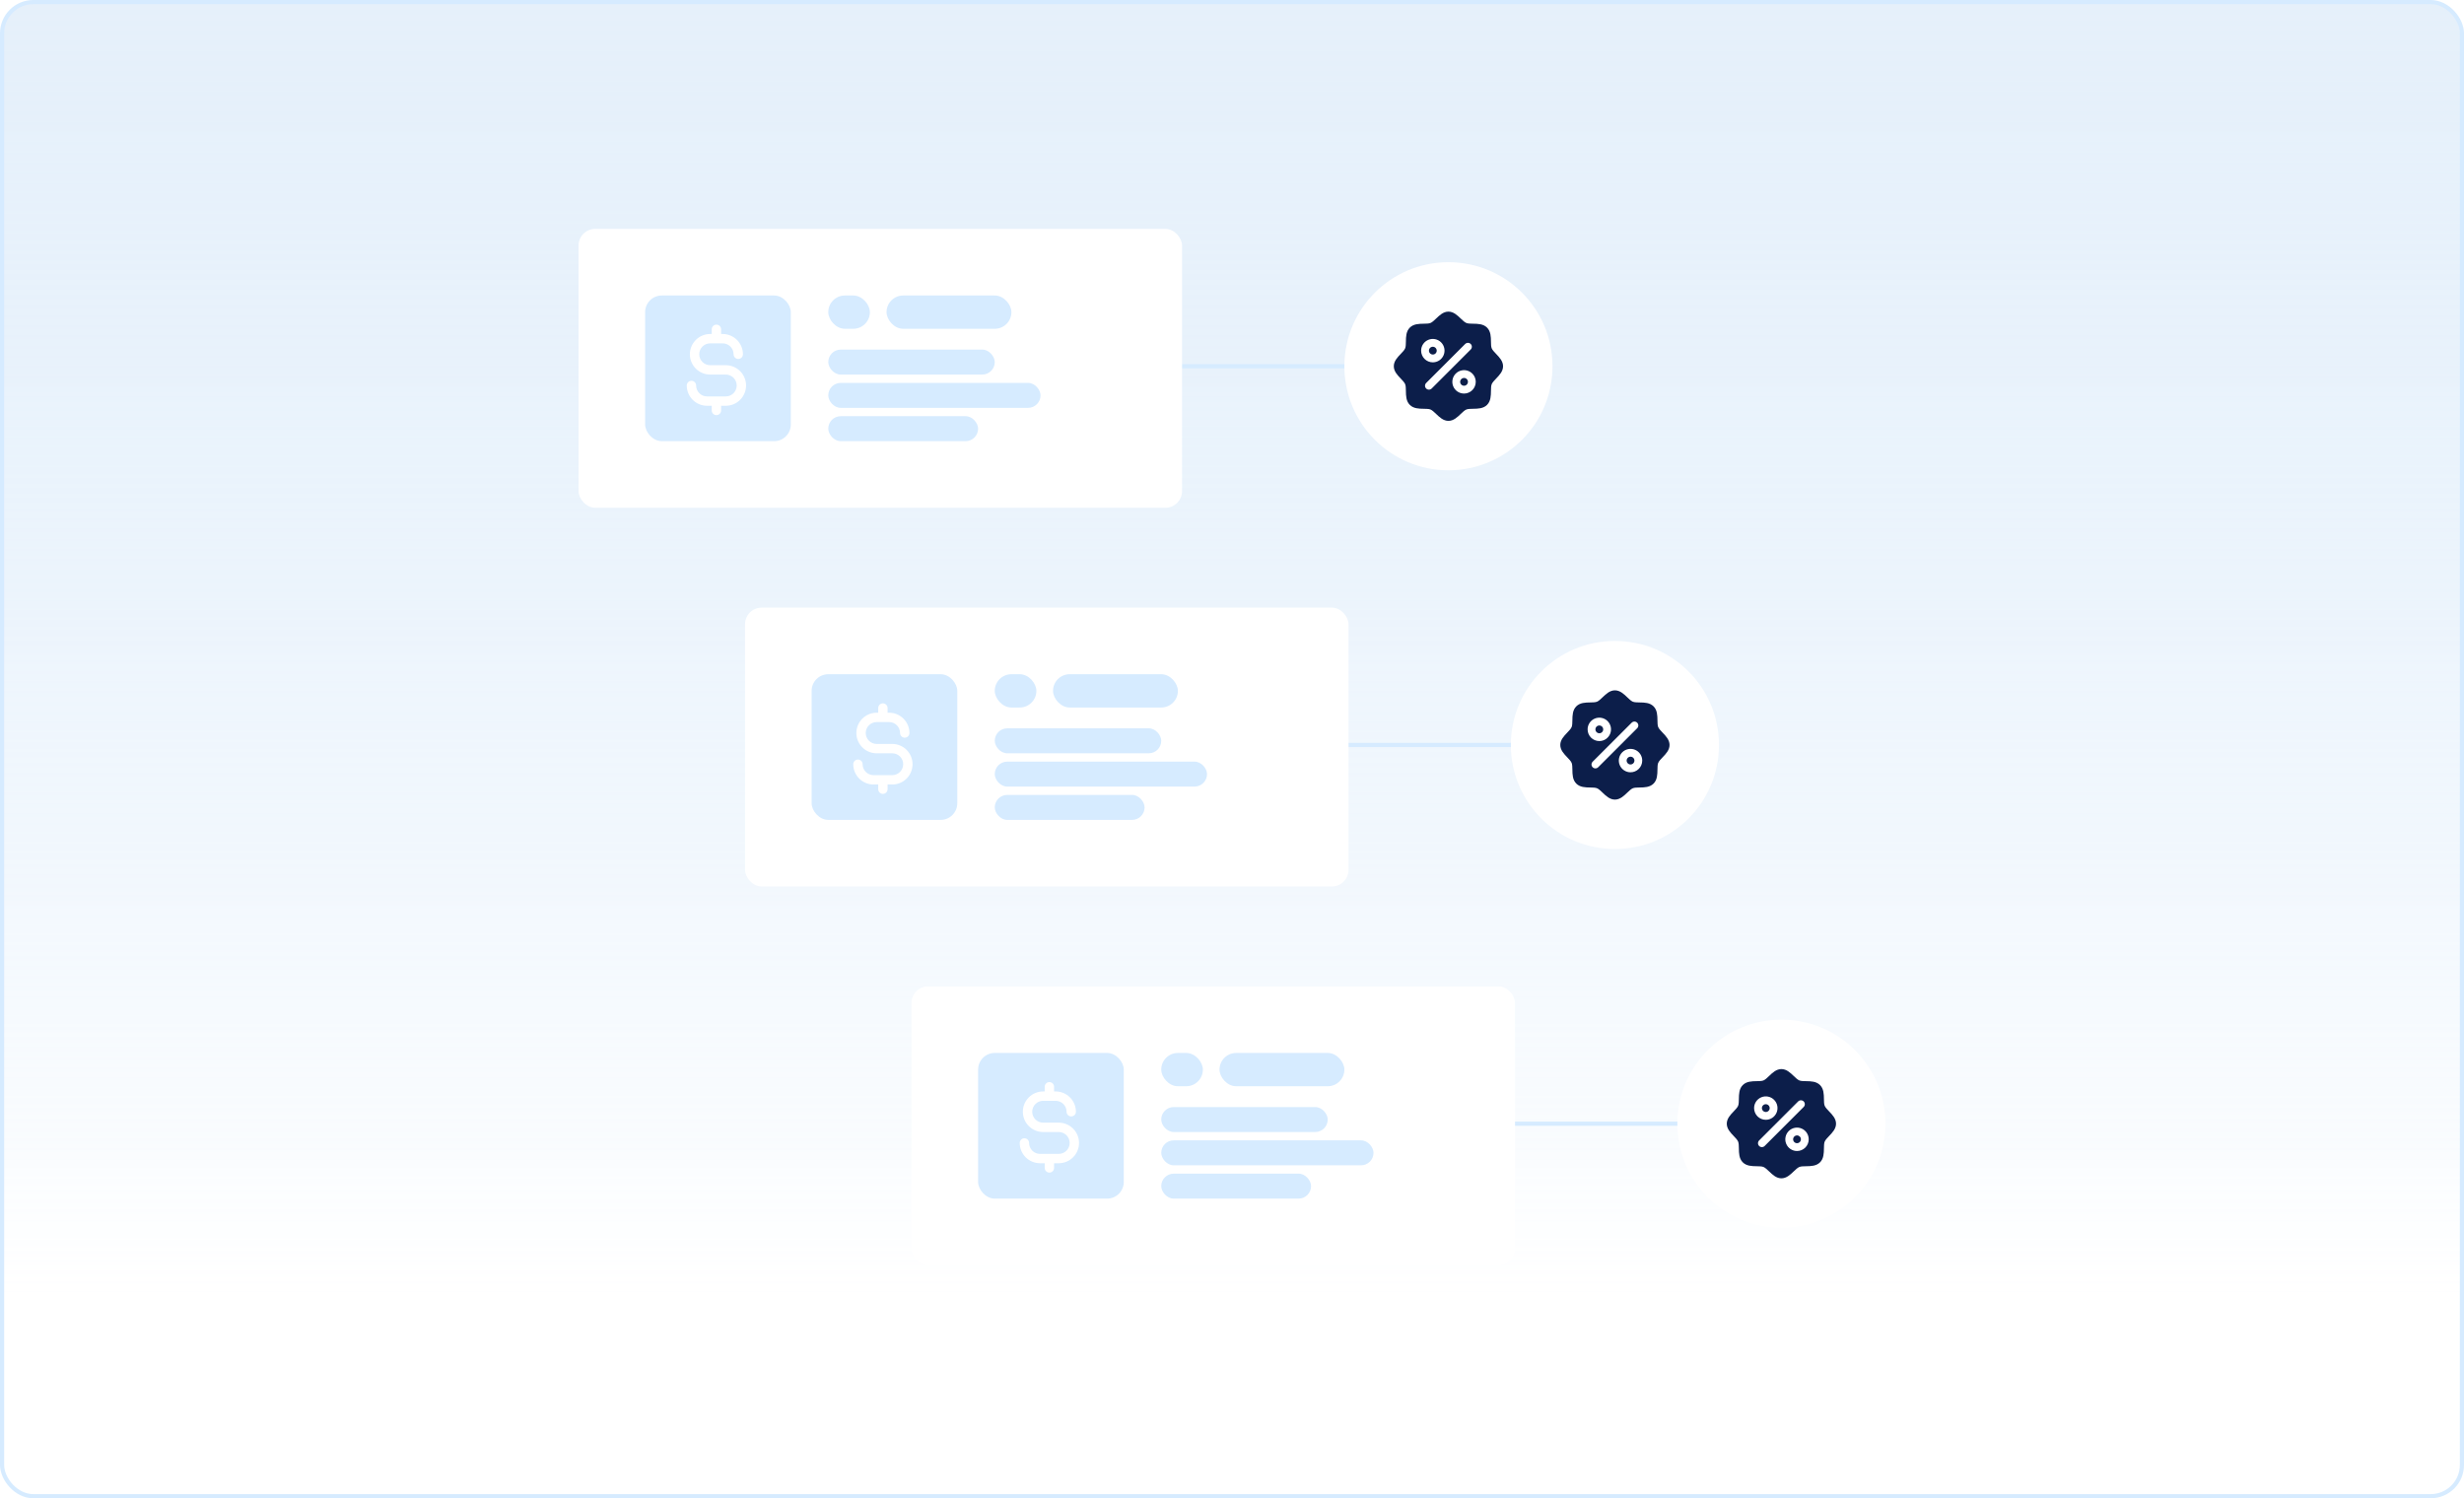 <svg width="592" height="360" viewBox="0 0 592 360" fill="none" xmlns="http://www.w3.org/2000/svg">
<rect x="0.5" y="0.5" width="591" height="359" rx="7.5" fill="#F5F5F5"/>
<rect x="0.5" y="0.5" width="591" height="359" rx="7.5" fill="url(#paint0_linear_3003_148)"/>
<rect x="0.5" y="0.5" width="591" height="359" rx="7.5" stroke="#D6EBFF"/>
<path d="M271.5 88H350.5" stroke="#D6EBFF"/>
<g filter="url(#filter0_d_3003_148)">
<g filter="url(#filter1_d_3003_148)">
<rect x="139" y="55" width="145" height="67" rx="4" fill="white"/>
</g>
<g filter="url(#filter2_d_3003_148)">
<rect x="155" y="71" width="35" height="35" rx="4" fill="#D6EBFF"/>
</g>
<path d="M179.25 92.625C179.249 93.918 178.734 95.157 177.821 96.07C176.907 96.984 175.667 97.499 174.375 97.5H173.25V98.625C173.25 98.923 173.131 99.21 172.92 99.421C172.71 99.632 172.423 99.75 172.125 99.75C171.827 99.75 171.54 99.632 171.33 99.421C171.119 99.21 171 98.923 171 98.625V97.5H169.875C168.583 97.499 167.343 96.984 166.429 96.07C165.516 95.157 165.001 93.918 165 92.625C165 92.327 165.119 92.04 165.33 91.829C165.54 91.618 165.827 91.5 166.125 91.5C166.423 91.5 166.71 91.618 166.92 91.829C167.131 92.04 167.25 92.327 167.25 92.625C167.25 93.321 167.527 93.989 168.019 94.481C168.511 94.973 169.179 95.25 169.875 95.25H174.375C175.071 95.25 175.739 94.973 176.231 94.481C176.723 93.989 177 93.321 177 92.625C177 91.929 176.723 91.261 176.231 90.769C175.739 90.277 175.071 90 174.375 90H170.625C169.332 90 168.092 89.486 167.178 88.572C166.264 87.658 165.75 86.418 165.75 85.125C165.75 83.832 166.264 82.592 167.178 81.678C168.092 80.764 169.332 80.25 170.625 80.25H171V79.125C171 78.827 171.119 78.54 171.33 78.329C171.54 78.118 171.827 78 172.125 78C172.423 78 172.71 78.118 172.92 78.329C173.131 78.54 173.25 78.827 173.25 79.125V80.25H173.625C174.917 80.251 176.157 80.766 177.071 81.68C177.984 82.593 178.499 83.832 178.5 85.125C178.5 85.423 178.381 85.71 178.17 85.921C177.96 86.132 177.673 86.25 177.375 86.25C177.077 86.25 176.79 86.132 176.58 85.921C176.369 85.71 176.25 85.423 176.25 85.125C176.25 84.429 175.973 83.761 175.481 83.269C174.989 82.777 174.321 82.5 173.625 82.5H170.625C169.929 82.5 169.261 82.777 168.769 83.269C168.277 83.761 168 84.429 168 85.125C168 85.821 168.277 86.489 168.769 86.981C169.261 87.473 169.929 87.75 170.625 87.75H174.375C175.667 87.751 176.907 88.266 177.821 89.18C178.734 90.093 179.249 91.332 179.25 92.625Z" fill="white"/>
</g>
<rect x="213" y="71" width="30" height="8" rx="4" fill="#D6EBFF"/>
<rect x="199" y="92" width="51" height="6" rx="3" fill="#D6EBFF"/>
<rect x="199" y="84" width="40" height="6" rx="3" fill="#D6EBFF"/>
<rect x="199" y="100" width="36" height="6" rx="3" fill="#D6EBFF"/>
<rect x="199" y="71" width="10" height="8" rx="4" fill="#D6EBFF"/>
<g filter="url(#filter3_d_3003_148)">
<circle cx="348" cy="88" r="25" fill="white"/>
</g>
<path d="M344.25 85.188C344.065 85.188 343.883 85.132 343.729 85.029C343.575 84.927 343.455 84.78 343.384 84.609C343.313 84.438 343.294 84.249 343.331 84.067C343.367 83.885 343.456 83.718 343.587 83.587C343.718 83.456 343.885 83.367 344.067 83.331C344.249 83.294 344.437 83.313 344.609 83.384C344.78 83.455 344.926 83.575 345.03 83.729C345.133 83.883 345.188 84.065 345.188 84.25C345.188 84.499 345.089 84.737 344.913 84.913C344.737 85.089 344.499 85.188 344.25 85.188ZM351.75 90.812C351.565 90.812 351.383 90.868 351.229 90.971C351.075 91.073 350.955 91.22 350.884 91.391C350.813 91.562 350.794 91.751 350.831 91.933C350.867 92.115 350.956 92.282 351.087 92.413C351.218 92.544 351.385 92.633 351.567 92.669C351.749 92.706 351.937 92.687 352.109 92.616C352.28 92.545 352.426 92.425 352.53 92.271C352.633 92.117 352.688 91.935 352.688 91.75C352.688 91.501 352.589 91.263 352.413 91.087C352.237 90.911 351.999 90.812 351.75 90.812ZM361.125 88C361.125 89.223 360.245 90.141 359.468 90.951C359.026 91.412 358.569 91.888 358.397 92.307C358.237 92.69 358.228 93.325 358.219 93.94C358.201 95.084 358.182 96.38 357.281 97.281C356.38 98.182 355.084 98.201 353.94 98.219C353.325 98.228 352.69 98.237 352.307 98.397C351.888 98.569 351.412 99.026 350.951 99.468C350.141 100.245 349.223 101.125 348 101.125C346.777 101.125 345.859 100.245 345.049 99.468C344.587 99.026 344.112 98.569 343.693 98.397C343.31 98.237 342.675 98.228 342.06 98.219C340.916 98.201 339.62 98.182 338.719 97.281C337.818 96.38 337.799 95.084 337.781 93.94C337.772 93.325 337.762 92.69 337.603 92.307C337.431 91.888 336.974 91.412 336.532 90.951C335.755 90.141 334.875 89.223 334.875 88C334.875 86.777 335.755 85.859 336.532 85.049C336.974 84.588 337.431 84.112 337.603 83.693C337.762 83.31 337.772 82.675 337.781 82.06C337.799 80.916 337.818 79.62 338.719 78.719C339.62 77.818 340.916 77.799 342.06 77.781C342.675 77.772 343.31 77.763 343.693 77.603C344.112 77.431 344.587 76.974 345.049 76.532C345.859 75.755 346.777 74.875 348 74.875C349.223 74.875 350.141 75.755 350.951 76.532C351.412 76.974 351.888 77.431 352.307 77.603C352.69 77.763 353.325 77.772 353.94 77.781C355.084 77.799 356.38 77.818 357.281 78.719C358.182 79.62 358.201 80.916 358.219 82.06C358.228 82.675 358.237 83.31 358.397 83.693C358.569 84.112 359.026 84.588 359.468 85.049C360.245 85.859 361.125 86.777 361.125 88ZM344.25 87.062C344.806 87.062 345.35 86.897 345.813 86.588C346.275 86.279 346.636 85.84 346.848 85.326C347.061 84.812 347.117 84.247 347.008 83.701C346.9 83.156 346.632 82.655 346.239 82.261C345.845 81.868 345.344 81.6 344.799 81.492C344.253 81.383 343.688 81.439 343.174 81.652C342.66 81.865 342.221 82.225 341.911 82.688C341.602 83.15 341.438 83.694 341.438 84.25C341.438 84.996 341.734 85.711 342.261 86.239C342.789 86.766 343.504 87.062 344.25 87.062ZM353.351 83.976C353.438 83.889 353.507 83.785 353.554 83.671C353.601 83.558 353.626 83.436 353.626 83.312C353.626 83.189 353.601 83.067 353.554 82.954C353.507 82.84 353.438 82.736 353.351 82.649C353.264 82.562 353.16 82.493 353.046 82.446C352.933 82.399 352.811 82.374 352.688 82.374C352.564 82.374 352.442 82.399 352.329 82.446C352.215 82.493 352.111 82.562 352.024 82.649L342.649 92.024C342.562 92.111 342.493 92.215 342.446 92.329C342.399 92.442 342.374 92.564 342.374 92.688C342.374 92.811 342.399 92.933 342.446 93.046C342.493 93.16 342.562 93.264 342.649 93.351C342.825 93.527 343.064 93.626 343.312 93.626C343.436 93.626 343.558 93.601 343.671 93.554C343.785 93.507 343.889 93.438 343.976 93.351L353.351 83.976ZM354.562 91.75C354.562 91.194 354.398 90.65 354.089 90.188C353.779 89.725 353.34 89.365 352.826 89.152C352.312 88.939 351.747 88.883 351.201 88.992C350.656 89.1 350.155 89.368 349.761 89.761C349.368 90.155 349.1 90.656 348.992 91.201C348.883 91.747 348.939 92.312 349.152 92.826C349.364 93.34 349.725 93.779 350.187 94.088C350.65 94.398 351.194 94.562 351.75 94.562C352.496 94.562 353.211 94.266 353.739 93.739C354.266 93.211 354.562 92.496 354.562 91.75Z" fill="#0C1E4A"/>
<path d="M311.5 179H390.5" stroke="#D6EBFF"/>
<g filter="url(#filter4_d_3003_148)">
<g filter="url(#filter5_d_3003_148)">
<rect x="179" y="146" width="145" height="67" rx="4" fill="white"/>
</g>
<g filter="url(#filter6_d_3003_148)">
<rect x="195" y="162" width="35" height="35" rx="4" fill="#D6EBFF"/>
</g>
<path d="M219.25 183.625C219.249 184.917 218.734 186.157 217.821 187.071C216.907 187.984 215.667 188.499 214.375 188.5H213.25V189.625C213.25 189.923 213.131 190.21 212.92 190.42C212.71 190.631 212.423 190.75 212.125 190.75C211.827 190.75 211.54 190.631 211.33 190.42C211.119 190.21 211 189.923 211 189.625V188.5H209.875C208.583 188.499 207.343 187.984 206.429 187.071C205.516 186.157 205.001 184.917 205 183.625C205 183.327 205.119 183.04 205.33 182.83C205.54 182.619 205.827 182.5 206.125 182.5C206.423 182.5 206.71 182.619 206.92 182.83C207.131 183.04 207.25 183.327 207.25 183.625C207.25 184.321 207.527 184.989 208.019 185.481C208.511 185.973 209.179 186.25 209.875 186.25H214.375C215.071 186.25 215.739 185.973 216.231 185.481C216.723 184.989 217 184.321 217 183.625C217 182.929 216.723 182.261 216.231 181.769C215.739 181.277 215.071 181 214.375 181H210.625C209.332 181 208.092 180.486 207.178 179.572C206.264 178.658 205.75 177.418 205.75 176.125C205.75 174.832 206.264 173.592 207.178 172.678C208.092 171.764 209.332 171.25 210.625 171.25H211V170.125C211 169.827 211.119 169.54 211.33 169.33C211.54 169.119 211.827 169 212.125 169C212.423 169 212.71 169.119 212.92 169.33C213.131 169.54 213.25 169.827 213.25 170.125V171.25H213.625C214.917 171.251 216.157 171.766 217.071 172.679C217.984 173.593 218.499 174.833 218.5 176.125C218.5 176.423 218.381 176.71 218.17 176.92C217.96 177.131 217.673 177.25 217.375 177.25C217.077 177.25 216.79 177.131 216.58 176.92C216.369 176.71 216.25 176.423 216.25 176.125C216.25 175.429 215.973 174.761 215.481 174.269C214.989 173.777 214.321 173.5 213.625 173.5H210.625C209.929 173.5 209.261 173.777 208.769 174.269C208.277 174.761 208 175.429 208 176.125C208 176.821 208.277 177.489 208.769 177.981C209.261 178.473 209.929 178.75 210.625 178.75H214.375C215.667 178.751 216.907 179.266 217.821 180.179C218.734 181.093 219.249 182.333 219.25 183.625Z" fill="white"/>
</g>
<rect x="253" y="162" width="30" height="8" rx="4" fill="#D6EBFF"/>
<rect x="239" y="183" width="51" height="6" rx="3" fill="#D6EBFF"/>
<rect x="239" y="175" width="40" height="6" rx="3" fill="#D6EBFF"/>
<rect x="239" y="191" width="36" height="6" rx="3" fill="#D6EBFF"/>
<rect x="239" y="162" width="10" height="8" rx="4" fill="#D6EBFF"/>
<g filter="url(#filter7_d_3003_148)">
<circle cx="388" cy="179" r="25" fill="white"/>
</g>
<path d="M384.25 176.188C384.065 176.188 383.883 176.133 383.729 176.03C383.575 175.926 383.455 175.78 383.384 175.609C383.313 175.437 383.294 175.249 383.331 175.067C383.367 174.885 383.456 174.718 383.587 174.587C383.718 174.456 383.885 174.367 384.067 174.331C384.249 174.294 384.437 174.313 384.609 174.384C384.78 174.455 384.926 174.575 385.03 174.729C385.133 174.883 385.188 175.065 385.188 175.25C385.188 175.499 385.089 175.737 384.913 175.913C384.737 176.089 384.499 176.188 384.25 176.188ZM391.75 181.812C391.565 181.812 391.383 181.867 391.229 181.97C391.075 182.074 390.955 182.22 390.884 182.391C390.813 182.563 390.794 182.751 390.831 182.933C390.867 183.115 390.956 183.282 391.087 183.413C391.218 183.544 391.385 183.633 391.567 183.669C391.749 183.706 391.937 183.687 392.109 183.616C392.28 183.545 392.426 183.425 392.53 183.271C392.633 183.117 392.688 182.935 392.688 182.75C392.688 182.501 392.589 182.263 392.413 182.087C392.237 181.911 391.999 181.812 391.75 181.812ZM401.125 179C401.125 180.223 400.245 181.141 399.468 181.951C399.026 182.412 398.569 182.888 398.397 183.307C398.237 183.69 398.228 184.325 398.219 184.94C398.201 186.084 398.182 187.38 397.281 188.281C396.38 189.182 395.084 189.201 393.94 189.219C393.325 189.228 392.69 189.237 392.307 189.397C391.888 189.569 391.412 190.026 390.951 190.468C390.141 191.245 389.223 192.125 388 192.125C386.777 192.125 385.859 191.245 385.049 190.468C384.587 190.026 384.112 189.569 383.693 189.397C383.31 189.237 382.675 189.228 382.06 189.219C380.916 189.201 379.62 189.182 378.719 188.281C377.818 187.38 377.799 186.084 377.781 184.94C377.772 184.325 377.762 183.69 377.603 183.307C377.431 182.888 376.974 182.412 376.532 181.951C375.755 181.141 374.875 180.223 374.875 179C374.875 177.777 375.755 176.859 376.532 176.049C376.974 175.587 377.431 175.112 377.603 174.693C377.762 174.31 377.772 173.675 377.781 173.06C377.799 171.916 377.818 170.62 378.719 169.719C379.62 168.818 380.916 168.799 382.06 168.781C382.675 168.772 383.31 168.762 383.693 168.603C384.112 168.431 384.587 167.974 385.049 167.532C385.859 166.755 386.777 165.875 388 165.875C389.223 165.875 390.141 166.755 390.951 167.532C391.412 167.974 391.888 168.431 392.307 168.603C392.69 168.762 393.325 168.772 393.94 168.781C395.084 168.799 396.38 168.818 397.281 169.719C398.182 170.62 398.201 171.916 398.219 173.06C398.228 173.675 398.237 174.31 398.397 174.693C398.569 175.112 399.026 175.587 399.468 176.049C400.245 176.859 401.125 177.777 401.125 179ZM384.25 178.062C384.806 178.062 385.35 177.898 385.813 177.589C386.275 177.279 386.636 176.84 386.848 176.326C387.061 175.812 387.117 175.247 387.008 174.701C386.9 174.156 386.632 173.655 386.239 173.261C385.845 172.868 385.344 172.6 384.799 172.492C384.253 172.383 383.688 172.439 383.174 172.652C382.66 172.864 382.221 173.225 381.911 173.687C381.602 174.15 381.438 174.694 381.438 175.25C381.438 175.996 381.734 176.711 382.261 177.239C382.789 177.766 383.504 178.062 384.25 178.062ZM393.351 174.976C393.438 174.889 393.507 174.785 393.554 174.671C393.601 174.558 393.626 174.436 393.626 174.312C393.626 174.189 393.601 174.067 393.554 173.954C393.507 173.84 393.438 173.736 393.351 173.649C393.264 173.562 393.16 173.493 393.046 173.446C392.933 173.399 392.811 173.374 392.688 173.374C392.564 173.374 392.442 173.399 392.329 173.446C392.215 173.493 392.111 173.562 392.024 173.649L382.649 183.024C382.562 183.111 382.493 183.215 382.446 183.329C382.399 183.442 382.374 183.564 382.374 183.688C382.374 183.811 382.399 183.933 382.446 184.046C382.493 184.16 382.562 184.264 382.649 184.351C382.825 184.527 383.064 184.626 383.312 184.626C383.436 184.626 383.558 184.601 383.671 184.554C383.785 184.507 383.889 184.438 383.976 184.351L393.351 174.976ZM394.562 182.75C394.562 182.194 394.398 181.65 394.089 181.187C393.779 180.725 393.34 180.364 392.826 180.152C392.312 179.939 391.747 179.883 391.201 179.992C390.656 180.1 390.155 180.368 389.761 180.761C389.368 181.155 389.1 181.656 388.992 182.201C388.883 182.747 388.939 183.312 389.152 183.826C389.364 184.34 389.725 184.779 390.187 185.089C390.65 185.398 391.194 185.562 391.75 185.562C392.496 185.562 393.211 185.266 393.739 184.739C394.266 184.211 394.562 183.496 394.562 182.75Z" fill="#0C1E4A"/>
<path d="M351.5 270H430.5" stroke="#D6EBFF"/>
<g filter="url(#filter8_d_3003_148)">
<g filter="url(#filter9_d_3003_148)">
<rect x="219" y="237" width="145" height="67" rx="4" fill="white"/>
</g>
<g filter="url(#filter10_d_3003_148)">
<rect x="235" y="253" width="35" height="35" rx="4" fill="#D6EBFF"/>
</g>
<path d="M259.25 274.625C259.249 275.917 258.734 277.157 257.821 278.071C256.907 278.984 255.667 279.499 254.375 279.5H253.25V280.625C253.25 280.923 253.131 281.21 252.92 281.42C252.71 281.631 252.423 281.75 252.125 281.75C251.827 281.75 251.54 281.631 251.33 281.42C251.119 281.21 251 280.923 251 280.625V279.5H249.875C248.583 279.499 247.343 278.984 246.429 278.071C245.516 277.157 245.001 275.917 245 274.625C245 274.327 245.119 274.04 245.33 273.83C245.54 273.619 245.827 273.5 246.125 273.5C246.423 273.5 246.71 273.619 246.92 273.83C247.131 274.04 247.25 274.327 247.25 274.625C247.25 275.321 247.527 275.989 248.019 276.481C248.511 276.973 249.179 277.25 249.875 277.25H254.375C255.071 277.25 255.739 276.973 256.231 276.481C256.723 275.989 257 275.321 257 274.625C257 273.929 256.723 273.261 256.231 272.769C255.739 272.277 255.071 272 254.375 272H250.625C249.332 272 248.092 271.486 247.178 270.572C246.264 269.658 245.75 268.418 245.75 267.125C245.75 265.832 246.264 264.592 247.178 263.678C248.092 262.764 249.332 262.25 250.625 262.25H251V261.125C251 260.827 251.119 260.54 251.33 260.33C251.54 260.119 251.827 260 252.125 260C252.423 260 252.71 260.119 252.92 260.33C253.131 260.54 253.25 260.827 253.25 261.125V262.25H253.625C254.917 262.251 256.157 262.766 257.071 263.679C257.984 264.593 258.499 265.833 258.5 267.125C258.5 267.423 258.381 267.71 258.17 267.92C257.96 268.131 257.673 268.25 257.375 268.25C257.077 268.25 256.79 268.131 256.58 267.92C256.369 267.71 256.25 267.423 256.25 267.125C256.25 266.429 255.973 265.761 255.481 265.269C254.989 264.777 254.321 264.5 253.625 264.5H250.625C249.929 264.5 249.261 264.777 248.769 265.269C248.277 265.761 248 266.429 248 267.125C248 267.821 248.277 268.489 248.769 268.981C249.261 269.473 249.929 269.75 250.625 269.75H254.375C255.667 269.751 256.907 270.266 257.821 271.179C258.734 272.093 259.249 273.333 259.25 274.625Z" fill="white"/>
</g>
<rect x="293" y="253" width="30" height="8" rx="4" fill="#D6EBFF"/>
<rect x="279" y="274" width="51" height="6" rx="3" fill="#D6EBFF"/>
<rect x="279" y="266" width="40" height="6" rx="3" fill="#D6EBFF"/>
<rect x="279" y="282" width="36" height="6" rx="3" fill="#D6EBFF"/>
<rect x="279" y="253" width="10" height="8" rx="4" fill="#D6EBFF"/>
<g filter="url(#filter11_d_3003_148)">
<circle cx="428" cy="270" r="25" fill="white"/>
</g>
<path d="M424.25 267.188C424.065 267.188 423.883 267.133 423.729 267.03C423.575 266.926 423.455 266.78 423.384 266.609C423.313 266.437 423.294 266.249 423.331 266.067C423.367 265.885 423.456 265.718 423.587 265.587C423.718 265.456 423.885 265.367 424.067 265.331C424.249 265.294 424.437 265.313 424.609 265.384C424.78 265.455 424.926 265.575 425.03 265.729C425.133 265.883 425.188 266.065 425.188 266.25C425.188 266.499 425.089 266.737 424.913 266.913C424.737 267.089 424.499 267.188 424.25 267.188ZM431.75 272.812C431.565 272.812 431.383 272.867 431.229 272.97C431.075 273.074 430.955 273.22 430.884 273.391C430.813 273.563 430.794 273.751 430.831 273.933C430.867 274.115 430.956 274.282 431.087 274.413C431.218 274.544 431.385 274.633 431.567 274.669C431.749 274.706 431.937 274.687 432.109 274.616C432.28 274.545 432.426 274.425 432.53 274.271C432.633 274.117 432.688 273.935 432.688 273.75C432.688 273.501 432.589 273.263 432.413 273.087C432.237 272.911 431.999 272.812 431.75 272.812ZM441.125 270C441.125 271.223 440.245 272.141 439.468 272.951C439.026 273.412 438.569 273.888 438.397 274.307C438.237 274.69 438.228 275.325 438.219 275.94C438.201 277.084 438.182 278.38 437.281 279.281C436.38 280.182 435.084 280.201 433.94 280.219C433.325 280.228 432.69 280.237 432.307 280.397C431.888 280.569 431.412 281.026 430.951 281.468C430.141 282.245 429.223 283.125 428 283.125C426.777 283.125 425.859 282.245 425.049 281.468C424.587 281.026 424.112 280.569 423.693 280.397C423.31 280.237 422.675 280.228 422.06 280.219C420.916 280.201 419.62 280.182 418.719 279.281C417.818 278.38 417.799 277.084 417.781 275.94C417.772 275.325 417.762 274.69 417.603 274.307C417.431 273.888 416.974 273.412 416.532 272.951C415.755 272.141 414.875 271.223 414.875 270C414.875 268.777 415.755 267.859 416.532 267.049C416.974 266.587 417.431 266.112 417.603 265.693C417.762 265.31 417.772 264.675 417.781 264.06C417.799 262.916 417.818 261.62 418.719 260.719C419.62 259.818 420.916 259.799 422.06 259.781C422.675 259.772 423.31 259.762 423.693 259.603C424.112 259.431 424.587 258.974 425.049 258.532C425.859 257.755 426.777 256.875 428 256.875C429.223 256.875 430.141 257.755 430.951 258.532C431.412 258.974 431.888 259.431 432.307 259.603C432.69 259.762 433.325 259.772 433.94 259.781C435.084 259.799 436.38 259.818 437.281 260.719C438.182 261.62 438.201 262.916 438.219 264.06C438.228 264.675 438.237 265.31 438.397 265.693C438.569 266.112 439.026 266.587 439.468 267.049C440.245 267.859 441.125 268.777 441.125 270ZM424.25 269.062C424.806 269.062 425.35 268.898 425.813 268.589C426.275 268.279 426.636 267.84 426.848 267.326C427.061 266.812 427.117 266.247 427.008 265.701C426.9 265.156 426.632 264.655 426.239 264.261C425.845 263.868 425.344 263.6 424.799 263.492C424.253 263.383 423.688 263.439 423.174 263.652C422.66 263.864 422.221 264.225 421.911 264.687C421.602 265.15 421.438 265.694 421.438 266.25C421.438 266.996 421.734 267.711 422.261 268.239C422.789 268.766 423.504 269.062 424.25 269.062ZM433.351 265.976C433.438 265.889 433.507 265.785 433.554 265.671C433.601 265.558 433.626 265.436 433.626 265.312C433.626 265.189 433.601 265.067 433.554 264.954C433.507 264.84 433.438 264.736 433.351 264.649C433.264 264.562 433.16 264.493 433.046 264.446C432.933 264.399 432.811 264.374 432.688 264.374C432.564 264.374 432.442 264.399 432.329 264.446C432.215 264.493 432.111 264.562 432.024 264.649L422.649 274.024C422.562 274.111 422.493 274.215 422.446 274.329C422.399 274.442 422.374 274.564 422.374 274.688C422.374 274.811 422.399 274.933 422.446 275.046C422.493 275.16 422.562 275.264 422.649 275.351C422.825 275.527 423.064 275.626 423.312 275.626C423.436 275.626 423.558 275.601 423.671 275.554C423.785 275.507 423.889 275.438 423.976 275.351L433.351 265.976ZM434.562 273.75C434.562 273.194 434.398 272.65 434.089 272.187C433.779 271.725 433.34 271.364 432.826 271.152C432.312 270.939 431.747 270.883 431.201 270.992C430.656 271.1 430.155 271.368 429.761 271.761C429.368 272.155 429.1 272.656 428.992 273.201C428.883 273.747 428.939 274.312 429.152 274.826C429.364 275.34 429.725 275.779 430.187 276.089C430.65 276.398 431.194 276.562 431.75 276.562C432.496 276.562 433.211 276.266 433.739 275.739C434.266 275.211 434.562 274.496 434.562 273.75Z" fill="#0C1E4A"/>
<defs>
<filter id="filter0_d_3003_148" x="119" y="35" width="185" height="107" filterUnits="userSpaceOnUse" color-interpolation-filters="sRGB">
<feFlood flood-opacity="0" result="BackgroundImageFix"/>
<feColorMatrix in="SourceAlpha" type="matrix" values="0 0 0 0 0 0 0 0 0 0 0 0 0 0 0 0 0 0 127 0" result="hardAlpha"/>
<feOffset/>
<feGaussianBlur stdDeviation="10"/>
<feComposite in2="hardAlpha" operator="out"/>
<feColorMatrix type="matrix" values="0 0 0 0 0 0 0 0 0 0 0 0 0 0 0 0 0 0 0.02 0"/>
<feBlend mode="normal" in2="BackgroundImageFix" result="effect1_dropShadow_3003_148"/>
<feBlend mode="normal" in="SourceGraphic" in2="effect1_dropShadow_3003_148" result="shape"/>
</filter>
<filter id="filter1_d_3003_148" x="119" y="35" width="185" height="107" filterUnits="userSpaceOnUse" color-interpolation-filters="sRGB">
<feFlood flood-opacity="0" result="BackgroundImageFix"/>
<feColorMatrix in="SourceAlpha" type="matrix" values="0 0 0 0 0 0 0 0 0 0 0 0 0 0 0 0 0 0 127 0" result="hardAlpha"/>
<feOffset/>
<feGaussianBlur stdDeviation="10"/>
<feComposite in2="hardAlpha" operator="out"/>
<feColorMatrix type="matrix" values="0 0 0 0 0 0 0 0 0 0 0 0 0 0 0 0 0 0 0.02 0"/>
<feBlend mode="normal" in2="BackgroundImageFix" result="effect1_dropShadow_3003_148"/>
<feBlend mode="normal" in="SourceGraphic" in2="effect1_dropShadow_3003_148" result="shape"/>
</filter>
<filter id="filter2_d_3003_148" x="135" y="51" width="75" height="75" filterUnits="userSpaceOnUse" color-interpolation-filters="sRGB">
<feFlood flood-opacity="0" result="BackgroundImageFix"/>
<feColorMatrix in="SourceAlpha" type="matrix" values="0 0 0 0 0 0 0 0 0 0 0 0 0 0 0 0 0 0 127 0" result="hardAlpha"/>
<feOffset/>
<feGaussianBlur stdDeviation="10"/>
<feComposite in2="hardAlpha" operator="out"/>
<feColorMatrix type="matrix" values="0 0 0 0 0 0 0 0 0 0 0 0 0 0 0 0 0 0 0.02 0"/>
<feBlend mode="normal" in2="BackgroundImageFix" result="effect1_dropShadow_3003_148"/>
<feBlend mode="normal" in="SourceGraphic" in2="effect1_dropShadow_3003_148" result="shape"/>
</filter>
<filter id="filter3_d_3003_148" x="303" y="43" width="90" height="90" filterUnits="userSpaceOnUse" color-interpolation-filters="sRGB">
<feFlood flood-opacity="0" result="BackgroundImageFix"/>
<feColorMatrix in="SourceAlpha" type="matrix" values="0 0 0 0 0 0 0 0 0 0 0 0 0 0 0 0 0 0 127 0" result="hardAlpha"/>
<feOffset/>
<feGaussianBlur stdDeviation="10"/>
<feComposite in2="hardAlpha" operator="out"/>
<feColorMatrix type="matrix" values="0 0 0 0 0 0 0 0 0 0 0 0 0 0 0 0 0 0 0.02 0"/>
<feBlend mode="normal" in2="BackgroundImageFix" result="effect1_dropShadow_3003_148"/>
<feBlend mode="normal" in="SourceGraphic" in2="effect1_dropShadow_3003_148" result="shape"/>
</filter>
<filter id="filter4_d_3003_148" x="159" y="126" width="185" height="107" filterUnits="userSpaceOnUse" color-interpolation-filters="sRGB">
<feFlood flood-opacity="0" result="BackgroundImageFix"/>
<feColorMatrix in="SourceAlpha" type="matrix" values="0 0 0 0 0 0 0 0 0 0 0 0 0 0 0 0 0 0 127 0" result="hardAlpha"/>
<feOffset/>
<feGaussianBlur stdDeviation="10"/>
<feComposite in2="hardAlpha" operator="out"/>
<feColorMatrix type="matrix" values="0 0 0 0 0 0 0 0 0 0 0 0 0 0 0 0 0 0 0.02 0"/>
<feBlend mode="normal" in2="BackgroundImageFix" result="effect1_dropShadow_3003_148"/>
<feBlend mode="normal" in="SourceGraphic" in2="effect1_dropShadow_3003_148" result="shape"/>
</filter>
<filter id="filter5_d_3003_148" x="159" y="126" width="185" height="107" filterUnits="userSpaceOnUse" color-interpolation-filters="sRGB">
<feFlood flood-opacity="0" result="BackgroundImageFix"/>
<feColorMatrix in="SourceAlpha" type="matrix" values="0 0 0 0 0 0 0 0 0 0 0 0 0 0 0 0 0 0 127 0" result="hardAlpha"/>
<feOffset/>
<feGaussianBlur stdDeviation="10"/>
<feComposite in2="hardAlpha" operator="out"/>
<feColorMatrix type="matrix" values="0 0 0 0 0 0 0 0 0 0 0 0 0 0 0 0 0 0 0.02 0"/>
<feBlend mode="normal" in2="BackgroundImageFix" result="effect1_dropShadow_3003_148"/>
<feBlend mode="normal" in="SourceGraphic" in2="effect1_dropShadow_3003_148" result="shape"/>
</filter>
<filter id="filter6_d_3003_148" x="175" y="142" width="75" height="75" filterUnits="userSpaceOnUse" color-interpolation-filters="sRGB">
<feFlood flood-opacity="0" result="BackgroundImageFix"/>
<feColorMatrix in="SourceAlpha" type="matrix" values="0 0 0 0 0 0 0 0 0 0 0 0 0 0 0 0 0 0 127 0" result="hardAlpha"/>
<feOffset/>
<feGaussianBlur stdDeviation="10"/>
<feComposite in2="hardAlpha" operator="out"/>
<feColorMatrix type="matrix" values="0 0 0 0 0 0 0 0 0 0 0 0 0 0 0 0 0 0 0.02 0"/>
<feBlend mode="normal" in2="BackgroundImageFix" result="effect1_dropShadow_3003_148"/>
<feBlend mode="normal" in="SourceGraphic" in2="effect1_dropShadow_3003_148" result="shape"/>
</filter>
<filter id="filter7_d_3003_148" x="343" y="134" width="90" height="90" filterUnits="userSpaceOnUse" color-interpolation-filters="sRGB">
<feFlood flood-opacity="0" result="BackgroundImageFix"/>
<feColorMatrix in="SourceAlpha" type="matrix" values="0 0 0 0 0 0 0 0 0 0 0 0 0 0 0 0 0 0 127 0" result="hardAlpha"/>
<feOffset/>
<feGaussianBlur stdDeviation="10"/>
<feComposite in2="hardAlpha" operator="out"/>
<feColorMatrix type="matrix" values="0 0 0 0 0 0 0 0 0 0 0 0 0 0 0 0 0 0 0.02 0"/>
<feBlend mode="normal" in2="BackgroundImageFix" result="effect1_dropShadow_3003_148"/>
<feBlend mode="normal" in="SourceGraphic" in2="effect1_dropShadow_3003_148" result="shape"/>
</filter>
<filter id="filter8_d_3003_148" x="199" y="217" width="185" height="107" filterUnits="userSpaceOnUse" color-interpolation-filters="sRGB">
<feFlood flood-opacity="0" result="BackgroundImageFix"/>
<feColorMatrix in="SourceAlpha" type="matrix" values="0 0 0 0 0 0 0 0 0 0 0 0 0 0 0 0 0 0 127 0" result="hardAlpha"/>
<feOffset/>
<feGaussianBlur stdDeviation="10"/>
<feComposite in2="hardAlpha" operator="out"/>
<feColorMatrix type="matrix" values="0 0 0 0 0 0 0 0 0 0 0 0 0 0 0 0 0 0 0.02 0"/>
<feBlend mode="normal" in2="BackgroundImageFix" result="effect1_dropShadow_3003_148"/>
<feBlend mode="normal" in="SourceGraphic" in2="effect1_dropShadow_3003_148" result="shape"/>
</filter>
<filter id="filter9_d_3003_148" x="199" y="217" width="185" height="107" filterUnits="userSpaceOnUse" color-interpolation-filters="sRGB">
<feFlood flood-opacity="0" result="BackgroundImageFix"/>
<feColorMatrix in="SourceAlpha" type="matrix" values="0 0 0 0 0 0 0 0 0 0 0 0 0 0 0 0 0 0 127 0" result="hardAlpha"/>
<feOffset/>
<feGaussianBlur stdDeviation="10"/>
<feComposite in2="hardAlpha" operator="out"/>
<feColorMatrix type="matrix" values="0 0 0 0 0 0 0 0 0 0 0 0 0 0 0 0 0 0 0.02 0"/>
<feBlend mode="normal" in2="BackgroundImageFix" result="effect1_dropShadow_3003_148"/>
<feBlend mode="normal" in="SourceGraphic" in2="effect1_dropShadow_3003_148" result="shape"/>
</filter>
<filter id="filter10_d_3003_148" x="215" y="233" width="75" height="75" filterUnits="userSpaceOnUse" color-interpolation-filters="sRGB">
<feFlood flood-opacity="0" result="BackgroundImageFix"/>
<feColorMatrix in="SourceAlpha" type="matrix" values="0 0 0 0 0 0 0 0 0 0 0 0 0 0 0 0 0 0 127 0" result="hardAlpha"/>
<feOffset/>
<feGaussianBlur stdDeviation="10"/>
<feComposite in2="hardAlpha" operator="out"/>
<feColorMatrix type="matrix" values="0 0 0 0 0 0 0 0 0 0 0 0 0 0 0 0 0 0 0.02 0"/>
<feBlend mode="normal" in2="BackgroundImageFix" result="effect1_dropShadow_3003_148"/>
<feBlend mode="normal" in="SourceGraphic" in2="effect1_dropShadow_3003_148" result="shape"/>
</filter>
<filter id="filter11_d_3003_148" x="383" y="225" width="90" height="90" filterUnits="userSpaceOnUse" color-interpolation-filters="sRGB">
<feFlood flood-opacity="0" result="BackgroundImageFix"/>
<feColorMatrix in="SourceAlpha" type="matrix" values="0 0 0 0 0 0 0 0 0 0 0 0 0 0 0 0 0 0 127 0" result="hardAlpha"/>
<feOffset/>
<feGaussianBlur stdDeviation="10"/>
<feComposite in2="hardAlpha" operator="out"/>
<feColorMatrix type="matrix" values="0 0 0 0 0 0 0 0 0 0 0 0 0 0 0 0 0 0 0.02 0"/>
<feBlend mode="normal" in2="BackgroundImageFix" result="effect1_dropShadow_3003_148"/>
<feBlend mode="normal" in="SourceGraphic" in2="effect1_dropShadow_3003_148" result="shape"/>
</filter>
<linearGradient id="paint0_linear_3003_148" x1="296" y1="0" x2="296" y2="360" gradientUnits="userSpaceOnUse">
<stop stop-color="#D6EBFF" stop-opacity="0.5"/>
<stop offset="0.865" stop-color="white"/>
</linearGradient>
</defs>
</svg>
